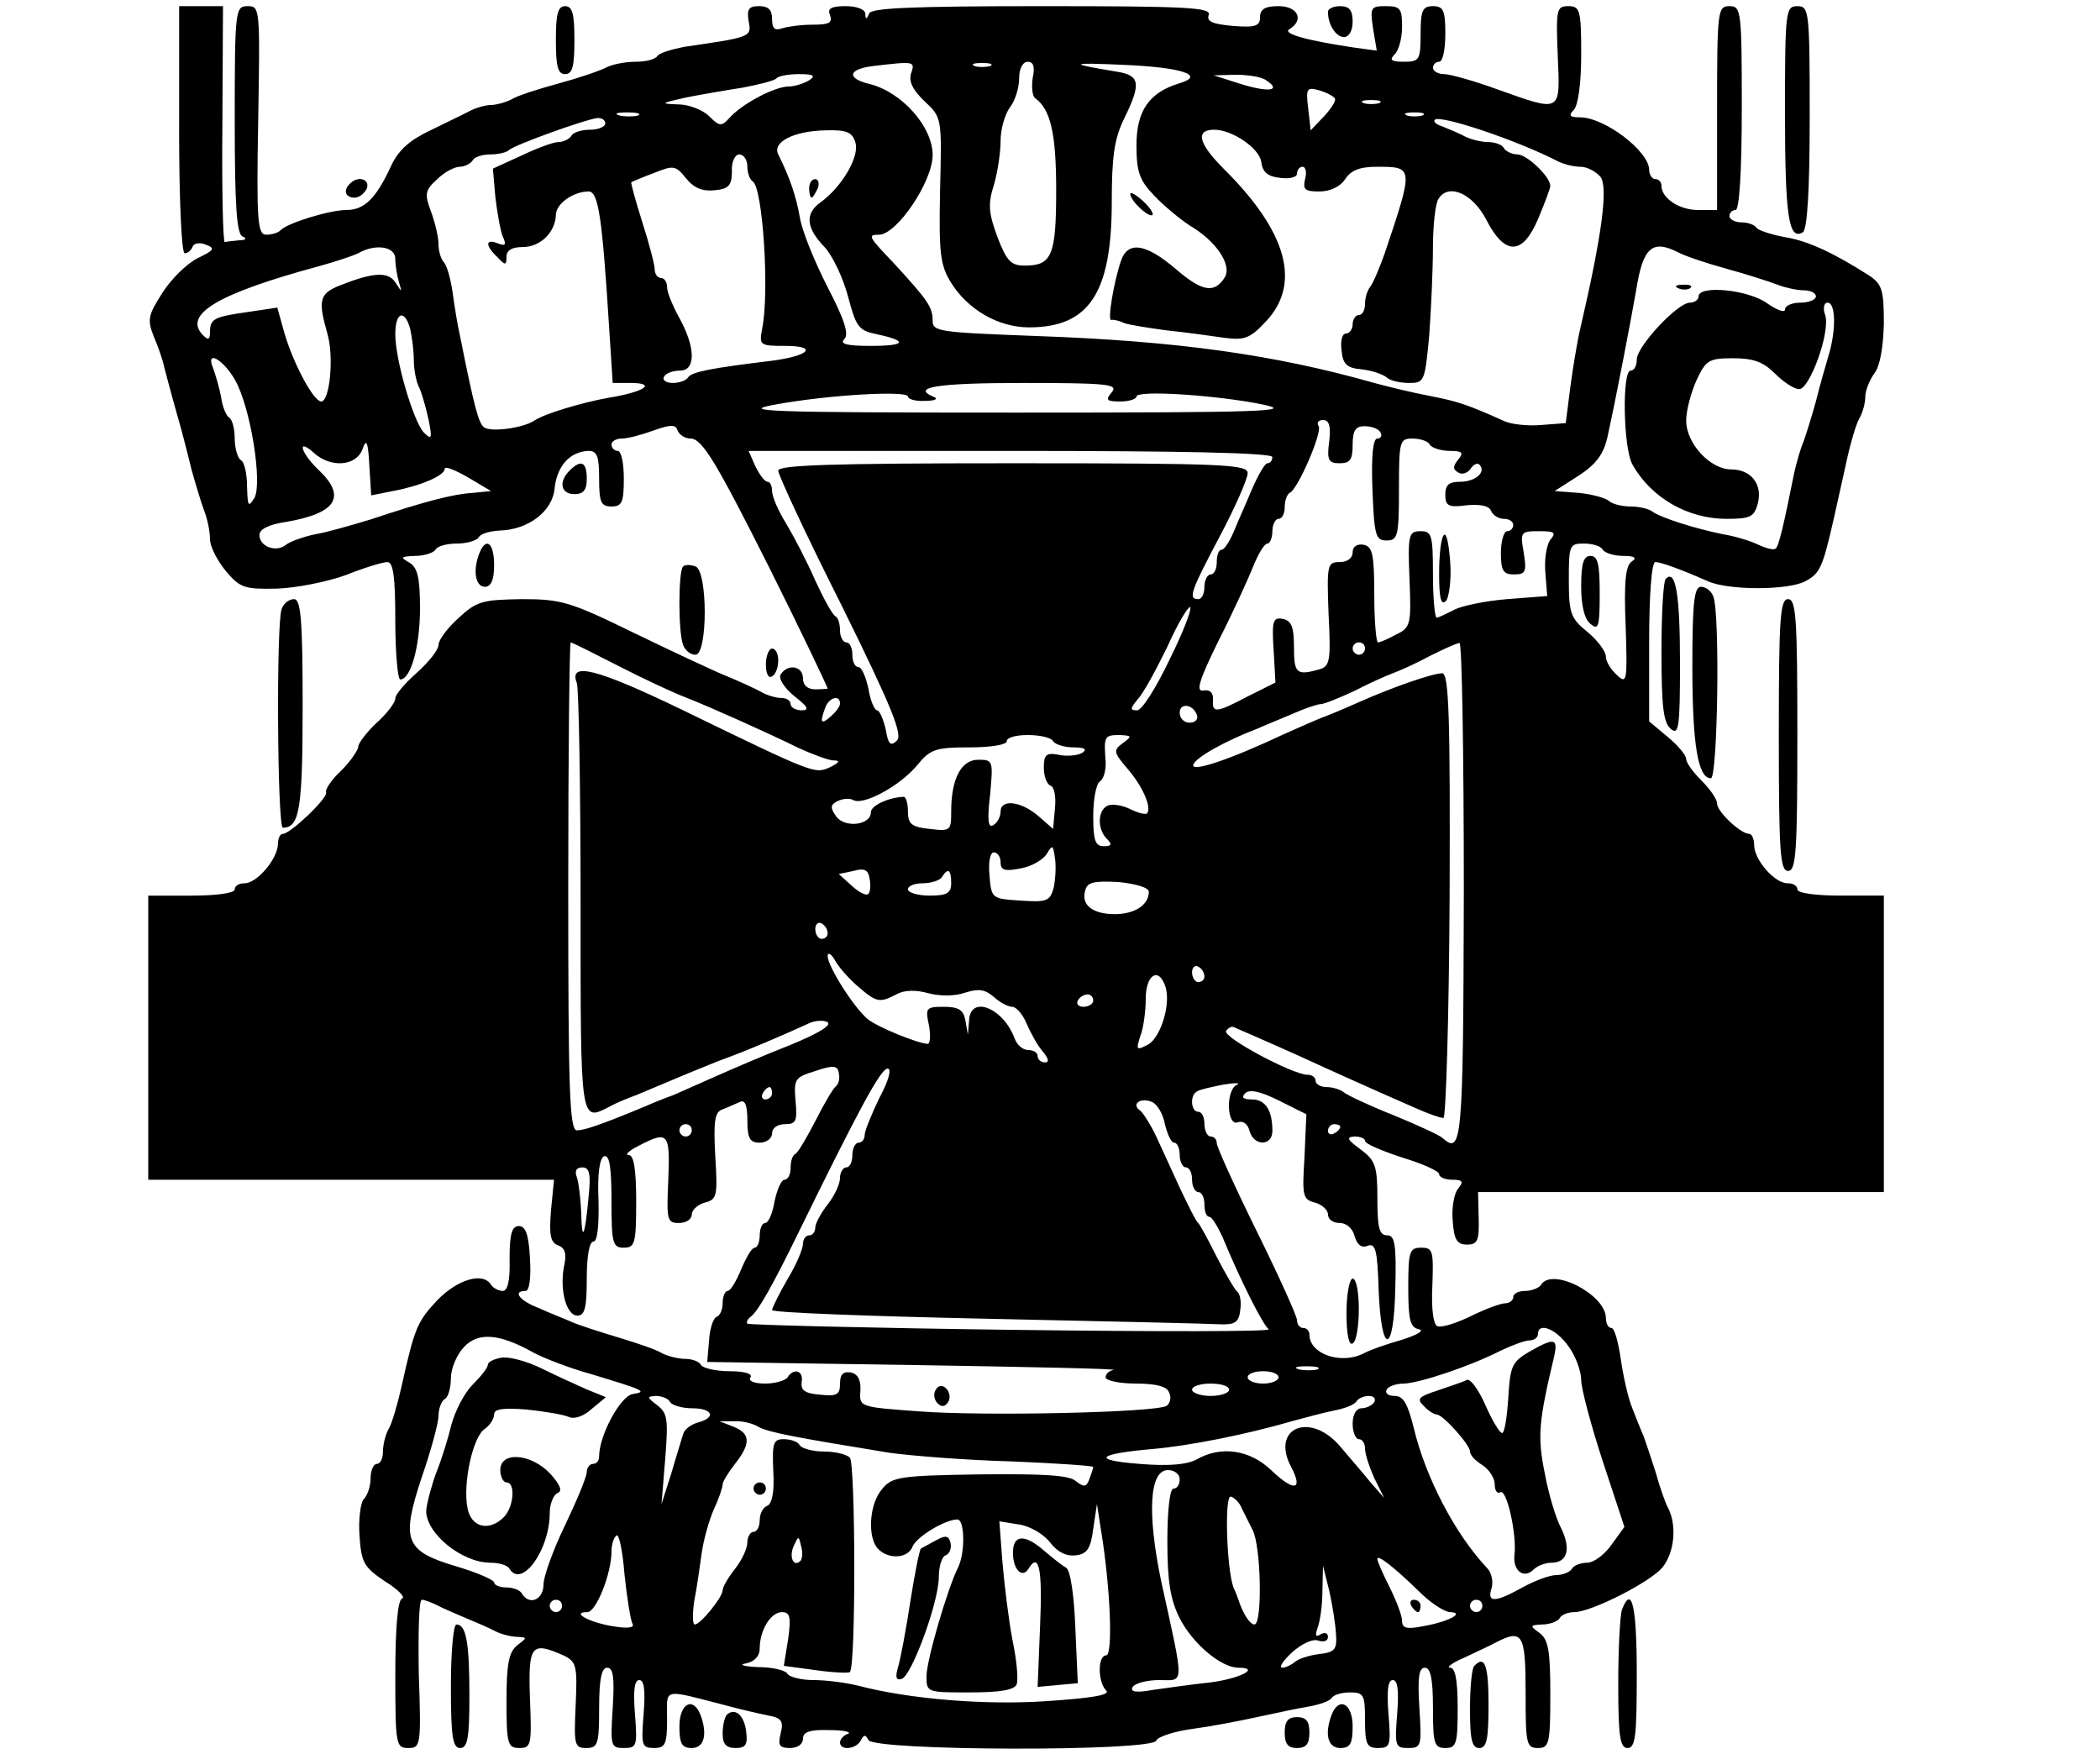 <?xml version="1.0" standalone="no"?>
<!DOCTYPE svg PUBLIC "-//W3C//DTD SVG 20010904//EN"
 "http://www.w3.org/TR/2001/REC-SVG-20010904/DTD/svg10.dtd">
<svg version="1.0" xmlns="http://www.w3.org/2000/svg"
 width="340pt" height="284pt" viewBox="0 0 340 284"
 preserveAspectRatio="xMidYMid meet">
<g transform="translate(0,284) scale(0.1,-0.1)"
fill="#000000" stroke="none">
<path d="M290 2630 c0 -115 4 -200 9 -200 5 0 11 5 13 11 2 5 11 7 21 3 16 -6
14 -9 -13 -22 -18 -9 -43 -34 -57 -56 -23 -36 -25 -43 -14 -71 7 -16 15 -39
17 -50 3 -11 11 -42 19 -70 8 -27 19 -70 25 -95 7 -25 16 -55 21 -68 5 -13 9
-33 9 -45 0 -12 12 -35 26 -52 23 -27 30 -29 82 -28 31 1 82 11 112 22 30 12
60 21 67 21 10 0 13 -25 13 -95 0 -52 4 -95 8 -95 17 0 32 53 32 115 0 50 -4
66 -17 74 -16 9 -14 10 9 11 15 0 30 5 33 10 3 6 19 10 35 10 16 0 32 5 35 10
3 6 18 10 33 11 47 1 87 31 90 69 4 36 25 59 55 60 14 0 17 -9 17 -45 0 -38 3
-45 20 -45 17 0 20 7 20 45 0 25 -4 45 -10 45 -5 0 -10 5 -10 10 0 6 8 10 17
10 9 0 32 6 51 13 28 10 36 10 39 0 3 -7 12 -13 21 -13 19 0 42 -39 128 -210
45 -90 94 -192 94 -195 0 0 -9 -1 -20 -1 -13 0 -20 7 -20 18 0 20 -25 24 -36
6 -4 -6 5 -21 22 -35 22 -17 25 -23 12 -23 -10 0 -18 5 -18 10 0 6 -7 10 -15
10 -8 0 -23 4 -33 10 -9 5 -35 17 -57 26 -22 9 -90 41 -150 70 -102 50 -117
54 -180 54 -63 -1 -73 -3 -102 -30 -18 -16 -33 -36 -33 -44 0 -8 -16 -28 -35
-45 -19 -17 -35 -35 -35 -42 0 -6 -13 -24 -30 -39 -16 -15 -30 -33 -30 -39 0
-5 -12 -23 -27 -38 -16 -15 -27 -31 -25 -36 3 -9 -58 -67 -70 -67 -5 0 -8 -8
-8 -17 -1 -24 -34 -63 -54 -63 -9 0 -16 -4 -16 -10 0 -6 -30 -10 -70 -10 l-70
0 0 -230 0 -230 329 0 328 0 -5 -50 c-3 -39 -1 -51 11 -56 12 -4 15 -14 10
-35 -7 -38 4 -79 22 -79 12 0 15 14 15 60 0 36 4 60 11 60 6 0 9 25 8 67 -2
44 2 68 9 71 9 3 12 -19 12 -72 0 -69 2 -76 20 -76 18 0 20 7 20 75 0 53 -4
75 -12 75 -7 0 0 7 16 15 48 25 51 21 48 -55 -3 -65 -2 -70 17 -70 12 0 21 6
21 14 0 7 10 16 21 19 20 5 21 11 17 76 -3 56 -1 71 12 75 8 3 21 9 28 12 8 4
12 -5 12 -30 0 -29 4 -36 20 -36 11 0 20 7 20 15 0 9 9 15 21 15 18 0 20 5 17
38 -3 35 -1 38 32 48 29 10 36 9 38 -3 2 -9 0 -18 -5 -22 -4 -3 -19 -28 -33
-56 -14 -27 -28 -51 -32 -53 -5 -2 -8 -12 -8 -23 0 -10 -4 -19 -10 -19 -5 0
-12 -16 -16 -35 -3 -19 -10 -35 -15 -35 -5 0 -9 -9 -9 -20 0 -11 -4 -20 -8
-20 -5 0 -14 -16 -22 -35 -8 -19 -17 -35 -22 -35 -4 0 -8 -9 -8 -19 0 -11 -4
-21 -10 -23 -5 -2 -11 -19 -12 -38 l-3 -35 335 -5 c184 -3 329 -6 323 -8 -7
-1 -13 -6 -13 -12 0 -5 22 -10 49 -10 34 0 51 -5 54 -15 4 -8 1 -17 -4 -21
-18 -11 -297 -17 -401 -9 -96 7 -97 7 -95 33 1 18 -4 27 -15 30 -13 2 -18 -3
-18 -18 0 -18 -5 -21 -32 -18 -25 2 -32 7 -30 21 3 18 -13 23 -23 7 -3 -5 -20
-10 -36 -10 -18 0 -28 4 -24 10 4 6 -10 10 -34 10 -22 0 -43 5 -46 10 -3 6
-15 10 -26 10 -10 0 -27 4 -37 9 -9 6 -42 17 -72 26 -30 9 -64 20 -75 25 -11
5 -35 14 -52 22 -32 12 -44 28 -22 28 6 0 9 21 7 53 -2 38 -7 52 -18 52 -11 0
-15 -12 -15 -53 1 -35 -3 -52 -11 -52 -7 0 -16 5 -19 10 -13 21 -54 9 -87 -25
-33 -35 -37 -46 -58 -140 -6 -27 -15 -58 -20 -67 -6 -10 -10 -27 -10 -38 0
-11 -4 -20 -10 -20 -5 0 -10 -10 -10 -23 0 -13 -5 -28 -11 -34 -5 -5 -9 -32
-7 -59 3 -44 7 -51 41 -74 21 -13 34 -26 28 -28 -7 -2 -11 -46 -11 -123 0
-114 1 -119 21 -119 20 0 21 4 17 120 -1 66 0 120 5 120 4 0 15 -4 25 -9 9 -5
31 -14 47 -21 17 -7 38 -16 47 -21 10 -5 26 -9 35 -9 17 -1 17 -1 0 -14 -13
-11 -17 -29 -17 -90 0 -70 2 -76 21 -76 19 0 20 5 17 80 -3 87 2 93 54 70 21
-10 23 -16 20 -80 -3 -65 -2 -70 17 -70 19 0 21 6 21 65 0 47 4 65 13 65 10 0
12 -16 9 -65 -4 -62 -3 -65 18 -65 21 0 22 3 18 55 -3 38 -1 55 7 55 8 0 10
-17 7 -55 -4 -51 -3 -55 17 -55 18 0 21 6 21 46 0 52 -10 50 95 23 22 -6 52
-13 67 -16 23 -4 27 -9 22 -29 -5 -20 -2 -24 15 -24 12 0 21 6 21 15 0 11 11
15 43 14 23 0 36 -3 30 -6 -7 -2 -13 -9 -13 -14 0 -14 27 -11 34 4 5 9 7 9 12
0 8 -18 460 -19 466 -1 2 6 29 15 59 19 30 4 77 13 104 19 28 6 65 14 83 17
18 3 35 9 38 14 3 5 16 9 30 9 22 0 24 -4 24 -45 0 -39 3 -45 21 -45 20 0 21
4 17 55 -3 38 -1 55 7 55 8 0 10 -17 7 -55 -4 -52 -3 -55 18 -55 21 0 22 3 18
65 -3 49 -1 65 9 65 9 0 13 -18 13 -65 0 -58 2 -65 20 -65 18 0 20 7 20 65 0
45 -4 65 -12 65 -7 0 3 8 22 16 19 9 43 20 52 25 43 22 48 14 48 -81 0 -83 1
-90 20 -90 18 0 20 7 20 86 0 71 -3 89 -17 100 -17 12 -16 13 4 14 12 0 25 5
28 10 3 6 14 10 24 10 27 0 124 49 143 73 19 24 23 67 9 95 -5 9 -14 35 -20
57 -7 22 -16 49 -20 60 -5 11 -13 32 -19 47 -6 15 -14 50 -18 78 -4 27 -10 50
-15 50 -5 0 -9 7 -9 16 0 38 -87 83 -105 54 -3 -5 -15 -10 -26 -10 -10 0 -19
-4 -19 -10 0 -5 -6 -10 -13 -10 -7 0 -32 -9 -56 -21 -23 -11 -47 -19 -54 -16
-6 2 -10 27 -8 65 2 57 1 62 -18 62 -19 0 -21 -6 -21 -64 0 -53 3 -65 17 -68
10 -2 -2 -9 -27 -17 -25 -7 -53 -17 -62 -22 -37 -19 -88 -1 -88 30 0 6 -4 11
-10 11 -5 0 -10 5 -10 12 0 7 -29 71 -65 144 -36 73 -65 137 -65 143 0 6 -4
11 -10 11 -5 0 -10 9 -10 20 0 11 -4 20 -10 20 -12 0 -14 27 -2 33 4 3 23 7
42 11 19 3 29 3 23 0 -19 -8 -17 -68 1 -61 8 3 16 -2 19 -14 7 -25 37 -25 37
0 0 33 -11 51 -33 51 -14 0 -18 3 -11 10 7 7 25 3 55 -12 l44 -22 -3 -69 c-4
-63 -3 -69 17 -74 11 -3 21 -12 21 -19 0 -8 8 -14 19 -14 11 0 21 -9 24 -21 4
-14 11 -20 21 -16 13 5 16 -7 18 -70 4 -109 25 -108 27 2 2 71 -1 85 -13 85
-13 0 -16 12 -16 59 0 53 -3 62 -27 80 -22 16 -24 20 -10 21 9 0 17 -3 17 -7
0 -5 27 -16 60 -27 33 -10 60 -22 60 -27 0 -5 10 -9 21 -9 17 0 19 -3 10 -14
-7 -8 -11 -32 -9 -53 2 -30 7 -38 23 -38 17 0 20 6 19 43 l-1 42 329 0 328 0
0 240 0 240 -70 0 c-40 0 -70 4 -70 10 0 6 -7 10 -16 10 -21 0 -54 38 -54 62
0 10 -4 18 -8 18 -14 0 -52 36 -52 49 0 7 -11 23 -25 37 -14 14 -25 29 -25 35
0 6 -13 22 -30 36 l-30 25 0 129 c0 75 4 129 10 129 9 0 42 -12 85 -31 33 -15
130 -15 158 0 24 13 28 22 47 106 5 22 14 63 20 90 6 28 15 58 20 67 6 10 10
26 10 36 0 10 7 27 15 38 9 12 14 42 15 80 0 55 -3 64 -24 78 -58 37 -99 56
-136 62 -22 4 -43 11 -46 15 -3 5 -14 9 -25 9 -10 0 -19 5 -19 10 0 6 5 10 10
10 6 0 10 62 10 165 0 158 -1 165 -20 165 -19 0 -20 -7 -20 -165 l0 -165 -31
0 c-30 0 -59 19 -59 39 0 6 -4 11 -10 11 -5 0 -10 7 -10 15 0 30 -72 85 -112
85 -17 0 -19 3 -10 12 7 7 12 43 12 90 0 72 -2 78 -21 78 -19 0 -20 -5 -17
-80 4 -93 7 -92 -97 -55 -38 14 -78 25 -87 25 -10 0 -18 5 -18 10 0 6 5 10 10
10 6 0 10 20 10 45 0 38 -3 45 -20 45 -17 0 -20 -7 -20 -45 0 -42 -2 -45 -27
-45 -21 0 -24 3 -15 12 7 7 12 27 12 45 0 29 -3 33 -26 33 -25 0 -26 -2 -21
-36 l6 -36 -37 5 c-80 12 -117 23 -104 30 24 15 13 37 -18 37 -22 0 -30 -5
-30 -18 0 -14 -7 -17 -44 -14 -33 3 -43 7 -39 18 4 12 -38 14 -270 14 -211 0
-277 -3 -280 -12 -4 -10 -6 -10 -6 0 -1 7 -14 12 -32 12 -24 0 -30 -4 -25 -15
4 -12 -2 -15 -28 -15 -19 0 -41 -3 -50 -6 -12 -4 -16 0 -16 15 0 15 -6 21 -21
21 -17 0 -20 -5 -17 -24 5 -26 5 -26 -105 -42 -20 -4 -40 -10 -43 -15 -3 -5
-18 -9 -35 -9 -16 0 -37 -4 -47 -9 -9 -5 -44 -17 -77 -26 -33 -9 -68 -20 -77
-26 -10 -5 -25 -9 -33 -9 -8 0 -23 -4 -33 -9 -9 -5 -39 -19 -65 -32 -34 -16
-52 -32 -64 -58 -24 -52 -43 -71 -72 -71 -27 0 -96 -21 -107 -33 -4 -4 -14 -7
-23 -7 -14 0 -16 22 -13 185 3 181 3 185 -17 185 -20 0 -21 -5 -21 -184 0
-138 3 -186 13 -189 7 -3 5 -6 -5 -6 -10 -1 -21 -2 -24 -3 -3 -2 -5 84 -4 190
l1 192 -36 0 -35 0 0 -200z m1185 91 c-4 -13 3 -27 22 -45 28 -26 28 -27 25
-144 -2 -102 0 -121 18 -150 27 -43 76 -72 126 -72 97 0 134 55 134 203 0 73
4 102 20 135 28 57 26 70 -12 76 -79 13 -78 15 11 11 95 -4 134 -17 90 -30
-49 -15 -69 -45 -69 -100 0 -44 5 -57 29 -82 16 -17 42 -38 57 -48 43 -25 69
-64 57 -84 -17 -27 -37 -23 -80 14 -48 41 -77 45 -88 13 -12 -35 -22 -97 -16
-96 3 1 13 -1 21 -5 8 -3 40 -8 70 -12 30 -3 72 -9 93 -12 32 -4 41 -1 67 27
57 61 34 145 -69 247 -41 41 -46 63 -15 63 29 0 73 -30 76 -52 2 -17 11 -24
31 -26 15 -2 27 1 27 7 0 6 4 11 9 11 5 0 7 -9 4 -20 -4 -17 0 -20 23 -20 18
0 34 8 42 20 9 14 23 20 51 20 60 0 60 0 13 -140 -9 -25 -19 -49 -24 -55 -4
-5 -8 -17 -8 -27 0 -10 -4 -18 -10 -18 -5 0 -10 -7 -10 -15 0 -8 -5 -15 -11
-15 -6 0 -9 -12 -7 -27 2 -23 9 -29 33 -31 17 -2 34 -8 40 -13 5 -5 21 -9 36
-9 25 0 26 2 33 77 3 42 6 106 6 142 0 36 4 72 9 79 16 26 55 9 77 -33 30 -59
59 -59 84 0 11 26 20 50 20 54 0 15 -38 51 -53 51 -9 0 -19 5 -22 10 -3 6 -15
10 -26 10 -10 0 -27 4 -37 9 -9 5 -26 12 -36 16 -10 3 -16 8 -13 11 8 9 133
-33 199 -67 10 -5 26 -9 37 -9 10 0 24 -7 32 -16 13 -16 3 -93 -32 -244 -6
-25 -13 -70 -17 -100 l-7 -55 -39 -3 c-22 -2 -49 1 -60 6 -60 27 -75 32 -121
41 -27 5 -68 15 -90 21 -162 46 -320 68 -547 76 -158 6 -168 7 -168 25 0 22
-8 33 -62 92 -42 44 -44 47 -25 47 29 0 87 86 87 129 0 46 -50 102 -102 115
-38 9 -35 24 5 29 68 8 69 8 62 -12z m128 12 c-7 -2 -19 -2 -25 0 -7 3 -2 5
12 5 14 0 19 -2 13 -5z m69 -19 c-2 -14 -1 -29 4 -33 25 -18 34 -57 34 -149 0
-106 -7 -122 -51 -122 -22 0 -29 7 -44 46 -14 38 -16 53 -6 84 6 20 11 53 11
72 0 19 7 43 15 54 8 10 15 31 15 47 0 16 6 27 14 27 9 0 12 -8 8 -26z m-362
-4 c-8 -5 -23 -10 -33 -10 -23 0 -77 -29 -96 -51 -13 -14 -16 -14 -33 3 -10
10 -33 19 -50 19 -30 1 -28 2 12 11 25 5 66 12 92 16 26 5 51 11 55 15 3 4 20
7 37 7 24 0 27 -3 16 -10z m740 0 c26 -17 4 -20 -41 -6 l-44 14 35 1 c19 0 42
-3 50 -9z m111 -29 c3 -3 -5 -16 -17 -29 l-22 -23 -4 36 c-4 32 -2 34 17 29
11 -3 23 -9 26 -13z m72 -8 c-7 -2 -19 -2 -25 0 -7 3 -2 5 12 5 14 0 19 -2 13
-5z m-1200 -20 c-7 -2 -21 -2 -30 0 -10 3 -4 5 12 5 17 0 24 -2 18 -5z m1270
0 c-7 -2 -19 -2 -25 0 -7 3 -2 5 12 5 14 0 19 -2 13 -5z m-1323 -13 c0 -5 -11
-10 -24 -10 -14 0 -28 -4 -31 -10 -3 -5 -13 -10 -21 -10 -8 0 -35 -10 -60 -22
l-46 -21 4 -46 c3 -25 8 -54 12 -64 6 -13 5 -16 -8 -11 -20 8 -21 -3 -1 -22
13 -14 15 -14 15 0 0 11 9 16 26 16 29 0 53 24 54 52 0 18 28 38 53 38 16 0
22 -43 33 -217 l6 -93 32 0 c40 -1 17 -15 -39 -24 -44 -8 -104 -26 -120 -37
-18 -12 -70 -19 -81 -11 -9 6 -16 32 -39 147 -4 17 -9 48 -12 70 -3 22 -9 44
-14 50 -5 5 -9 18 -9 29 0 11 -5 34 -12 53 -11 29 -10 35 10 53 11 11 28 20
36 20 8 0 18 5 21 10 3 6 16 10 29 10 12 0 26 3 30 7 8 8 124 50 144 52 6 0
12 -3 12 -9z m405 -31 c7 -22 -22 -72 -57 -97 -25 -18 -23 -41 7 -72 13 -14
30 -50 38 -80 13 -49 17 -55 46 -61 52 -11 48 -19 -9 -19 -39 0 -51 3 -43 11
8 8 0 32 -28 86 -21 41 -41 91 -44 111 -6 34 -16 64 -35 102 -10 20 25 38 77
39 34 1 43 -3 48 -20z m-175 -38 c0 -11 4 -22 9 -25 16 -11 27 -179 15 -238
-5 -27 -4 -28 37 -28 54 0 40 -16 -21 -24 -99 -12 -130 -18 -136 -27 -3 -5
-14 -9 -25 -9 -11 0 -17 5 -14 10 3 6 15 10 26 10 26 0 25 38 -1 85 -11 20
-20 42 -20 50 0 8 -4 15 -10 15 -5 0 -10 6 -10 14 0 7 -9 42 -20 76 -11 35
-19 64 -18 65 2 1 18 8 37 15 32 13 35 12 52 -9 13 -16 27 -21 46 -19 23 2 28
8 28 31 -1 15 5 27 12 27 7 0 13 -9 13 -19z m-570 -150 c0 -11 3 -28 6 -38 5
-17 5 -17 -6 0 -12 18 -37 16 -92 -6 -31 -13 -33 -24 -18 -77 11 -37 4 -110
-10 -110 -12 0 -44 59 -59 109 l-12 43 -47 -7 c-56 -8 -62 -11 -62 -33 0 -12
-3 -13 -11 -5 -34 34 24 68 191 113 25 7 52 16 60 20 28 16 60 11 60 -9z
m2078 10 c9 -5 44 -17 77 -26 33 -9 70 -21 83 -26 13 -5 32 -9 42 -9 11 0 20
-4 20 -10 0 -5 -11 -10 -25 -10 -14 0 -25 -5 -25 -11 0 -6 -13 -1 -29 10 -30
22 -111 30 -111 11 0 -5 -6 -10 -14 -10 -20 0 -86 -71 -86 -92 0 -10 -4 -18
-10 -18 -14 0 -12 -126 3 -152 30 -54 90 -88 152 -88 39 0 45 3 51 25 8 31
-11 55 -43 55 -34 0 -73 42 -73 79 0 17 8 46 17 66 15 32 20 35 59 35 33 0 49
-6 68 -25 14 -14 31 -25 39 -25 17 0 51 93 42 120 -4 11 -2 20 4 20 13 0 14
-43 2 -84 -5 -17 -15 -51 -21 -76 -7 -25 -16 -54 -20 -65 -5 -11 -11 -33 -15
-50 -17 -85 -25 -119 -30 -123 -3 -3 -15 0 -28 6 -12 6 -38 14 -57 17 -45 9
-102 27 -115 37 -5 4 -21 8 -35 8 -14 0 -30 4 -35 9 -6 5 -28 11 -49 13 l-39
3 39 25 c28 18 40 35 46 60 14 63 39 194 47 240 11 70 26 83 69 61z m-2054
-123 c3 -13 6 -36 6 -51 0 -16 4 -36 9 -45 4 -9 11 -33 15 -52 6 -30 5 -33 -8
-20 -17 19 -46 117 -46 159 0 36 15 41 24 9z m-283 -84 c25 -45 44 -166 31
-190 -10 -16 -11 -14 -12 18 0 20 -4 40 -10 43 -5 3 -10 19 -10 35 0 16 -4 31
-9 34 -5 3 -11 18 -13 33 -3 16 -9 36 -13 47 -13 31 17 14 36 -20z m1419 -19
c-11 -13 -8 -15 14 -15 14 0 26 4 26 8 0 11 133 2 205 -13 52 -11 1 -13 -400
-13 -403 0 -451 2 -390 13 87 16 215 23 215 13 0 -4 12 -8 28 -7 15 0 21 3 15
6 -40 16 4 23 143 23 138 0 155 -2 144 -15z m352 -80 c-4 -30 -1 -35 17 -35
17 0 21 6 21 30 0 23 5 30 19 30 11 0 23 -4 26 -10 3 -5 1 -10 -5 -10 -7 0
-10 -27 -8 -82 3 -75 5 -83 23 -83 18 0 20 7 20 83 0 78 1 82 22 82 12 0 25
-4 28 -10 3 -5 18 -10 32 -10 21 0 23 -3 14 -14 -9 -11 -9 -16 0 -21 6 -4 15
-1 20 6 4 7 11 10 14 7 12 -12 -6 -28 -31 -28 -18 0 -24 -5 -24 -21 0 -18 5
-21 35 -17 22 2 36 -1 39 -9 3 -7 12 -13 21 -13 8 0 15 -4 15 -10 0 -5 -4 -10
-10 -10 -5 0 -10 -16 -10 -35 0 -29 4 -35 21 -35 19 0 21 4 16 35 -6 34 -5 35
25 35 25 0 28 -2 18 -14 -6 -8 -10 -32 -8 -53 l3 -38 -65 -5 c-36 -3 -75 -11
-87 -18 -12 -6 -24 -12 -27 -12 -3 0 -6 32 -6 70 0 64 -2 70 -20 70 -19 0 -21
-5 -18 -77 3 -73 2 -79 -21 -90 -13 -7 -26 -13 -30 -13 -3 0 -6 35 -6 77 0 66
-3 78 -17 81 -11 2 -18 -3 -18 -12 0 -10 -9 -16 -21 -16 -20 0 -21 -4 -18 -84
4 -78 2 -85 -16 -90 -36 -10 -40 -6 -40 36 0 33 -4 43 -18 46 -16 3 -18 -3
-15 -50 l3 -53 -44 -22 c-53 -28 -59 -28 -57 -5 0 11 -5 16 -16 14 -12 -2 -7
16 25 81 23 45 48 100 56 120 8 20 18 37 23 37 4 0 8 9 8 20 0 11 5 20 10 20
6 0 10 9 10 19 0 11 4 21 8 23 13 5 53 98 47 108 -4 6 0 10 7 10 10 0 13 -10
10 -35z m-1516 -80 c44 8 84 25 84 36 0 5 17 -2 38 -14 l37 -22 -30 -3 c-32
-2 -78 -14 -165 -43 -30 -9 -71 -21 -90 -24 -19 -4 -41 -12 -47 -17 -16 -13
-43 -3 -43 16 0 9 15 17 43 21 82 14 99 41 52 85 -28 27 -35 52 -7 27 27 -25
69 -22 79 6 6 18 9 12 11 -27 l3 -48 35 7z m1424 55 c0 -5 -3 -10 -8 -10 -4 0
-15 -19 -25 -42 -10 -24 -24 -55 -30 -70 -7 -16 -15 -28 -19 -28 -5 0 -8 -9
-8 -20 0 -11 -4 -20 -10 -20 -5 0 -10 -9 -10 -20 0 -11 -4 -20 -10 -20 -17 0
-12 13 35 102 25 47 45 93 45 102 0 14 -36 16 -380 16 -297 0 -380 -3 -380
-12 0 -7 46 -106 103 -219 81 -164 99 -209 89 -218 -10 -10 -14 -6 -18 18 -4
17 -10 31 -14 31 -4 0 -11 16 -14 35 -4 19 -11 35 -16 35 -6 0 -10 9 -10 20 0
11 -4 20 -10 20 -5 0 -10 9 -10 19 0 11 -3 21 -7 23 -5 2 -19 28 -33 58 -13
30 -35 72 -47 92 -13 21 -23 44 -23 53 0 8 -3 15 -7 15 -5 0 -13 11 -20 25
l-11 25 424 0 c276 0 424 -3 424 -10z m535 -150 c3 -5 18 -10 33 -10 18 0 23
-3 14 -9 -10 -6 -13 -33 -10 -104 3 -91 2 -95 -14 -80 -10 9 -18 22 -18 30 0
8 -13 26 -30 40 -27 22 -30 30 -30 84 0 56 1 59 24 59 14 0 28 -4 31 -10z
m-702 -179 c-21 -44 -44 -81 -52 -81 -12 0 -11 3 1 18 9 9 30 48 48 85 17 38
34 66 37 64 3 -3 -12 -42 -34 -86z m-892 -9 c41 -21 90 -44 109 -51 43 -17
132 -57 183 -82 22 -10 46 -19 55 -20 13 0 12 -3 -4 -11 -25 -11 -22 -13 -242
94 -137 66 -182 77 -168 42 3 -9 6 -168 6 -355 0 -363 -1 -355 48 -330 9 5 28
13 42 18 14 6 36 15 50 21 14 6 50 21 80 33 55 20 105 42 147 61 11 6 27 7 33
3 7 -5 -17 -19 -61 -37 -41 -16 -94 -39 -119 -50 -25 -11 -56 -25 -70 -31 -14
-5 -34 -13 -45 -18 -72 -30 -99 -39 -111 -39 -12 0 -14 66 -14 395 0 217 2
395 4 395 2 0 36 -17 77 -38z m1209 28 c0 -5 -4 -10 -10 -10 -5 0 -10 5 -10
10 0 6 5 10 10 10 6 0 10 -4 10 -10z m160 -395 c-1 -409 -3 -425 -35 -397 -6
5 -41 21 -80 37 -38 15 -74 32 -80 37 -5 4 -17 8 -27 8 -10 0 -18 5 -18 10 0
6 -6 10 -13 10 -24 0 -138 61 -132 71 4 5 9 8 13 6 4 -2 18 -8 32 -14 14 -6
45 -20 70 -31 52 -24 139 -63 192 -86 20 -9 40 -16 45 -16 4 0 9 162 10 360 1
287 -1 360 -12 360 -15 0 -79 -22 -133 -46 -20 -9 -46 -20 -57 -24 -11 -4 -40
-17 -65 -28 -89 -42 -152 -63 -148 -50 4 12 53 39 103 58 11 5 36 15 57 24 20
9 41 16 46 16 6 0 30 10 54 21 23 12 52 25 63 29 11 4 38 16 60 28 22 11 44
21 48 21 4 1 7 -181 7 -404z m-1010 306 c0 -5 -7 -14 -15 -21 -16 -14 -18 -10
-9 14 6 17 24 22 24 7z m578 -19 c2 -7 -3 -12 -12 -12 -9 0 -16 7 -16 16 0 17
22 14 28 -4z m-233 -42 c3 -5 18 -10 33 -10 18 0 23 -3 14 -9 -7 -4 -24 -6
-38 -3 -20 4 -24 0 -24 -21 0 -14 5 -27 11 -29 6 -2 9 -18 7 -37 l-3 -33 -24
21 c-28 24 -61 28 -61 7 0 -8 -5 -18 -12 -22 -8 -5 -10 8 -5 49 5 55 5 57 -19
57 -28 0 -44 -31 -44 -84 0 -31 -1 -32 -35 -28 -29 3 -35 8 -35 28 0 13 -3 24
-7 24 -24 -1 -53 -14 -53 -25 0 -21 -42 -26 -56 -7 -10 14 -10 19 2 25 8 4 19
5 25 2 15 -10 74 21 103 55 22 27 30 30 85 30 34 0 61 4 61 10 0 6 15 10 34
10 19 0 38 -4 41 -10z m113 -3 c-16 -12 -15 -15 7 -41 26 -30 40 -64 32 -73
-3 -2 -15 1 -27 7 -12 6 -28 9 -36 6 -17 -7 -18 -38 -2 -54 9 -9 8 -12 -5 -12
-14 0 -17 10 -17 49 0 28 5 53 11 56 6 4 10 19 9 33 -3 40 -2 42 23 42 20 -1
20 -2 5 -13z m-112 -234 c-6 -22 -11 -24 -54 -21 -46 3 -47 3 -50 41 -2 21 1
37 7 37 6 0 11 -7 11 -16 0 -13 7 -15 32 -10 18 3 37 14 43 24 9 15 10 14 13
-7 2 -12 1 -34 -2 -48z m-300 -10 c-3 -4 -15 2 -27 13 l-21 19 24 5 c17 5 24
2 26 -13 2 -10 1 -21 -2 -24z m134 17 c0 -16 -7 -20 -35 -20 -19 0 -35 5 -35
10 0 6 11 10 24 10 14 0 28 5 31 10 10 16 15 12 15 -10z m320 -14 c0 -21 -23
-36 -55 -36 -36 0 -55 15 -48 38 3 14 14 16 54 14 29 -3 49 -9 49 -16z m-520
-67 c0 -5 -4 -9 -10 -9 -5 0 -10 7 -10 16 0 8 5 12 10 9 6 -3 10 -10 10 -16z
m49 -86 c30 -26 35 -27 62 -13 12 7 31 8 52 2 19 -5 43 -5 60 1 22 7 32 5 46
-7 10 -9 23 -16 30 -16 6 0 17 -12 23 -27 7 -16 18 -36 26 -45 10 -12 11 -18
4 -18 -7 0 -12 5 -12 10 0 6 -7 10 -15 10 -9 0 -18 8 -22 18 -18 50 -72 72
-74 30 l-2 -23 -4 23 c-3 17 -11 22 -35 22 -29 0 -30 -2 -24 -30 3 -16 2 -30
-2 -30 -17 1 -81 27 -97 40 -23 19 -65 86 -65 102 0 7 6 4 12 -7 6 -11 23 -30
37 -42z m561 16 c0 -5 -4 -9 -10 -9 -5 0 -10 7 -10 16 0 8 5 12 10 9 6 -3 10
-10 10 -16z m-64 -14 c11 -27 -6 -84 -27 -96 -19 -10 -20 -9 -13 13 5 12 9 40
9 61 0 38 20 52 31 22z m-116 -25 c0 -5 -7 -10 -16 -10 -8 0 -12 5 -9 10 3 6
10 10 16 10 5 0 9 -4 9 -10z m-346 -157 c-13 -27 -24 -54 -24 -60 0 -7 -4 -13
-10 -13 -5 0 -10 -9 -10 -20 0 -11 -4 -20 -10 -20 -5 0 -10 -8 -10 -17 0 -10
-9 -29 -20 -43 -11 -14 -20 -31 -20 -37 0 -7 -4 -13 -10 -13 -5 0 -10 -6 -10
-14 0 -8 -11 -34 -25 -57 -14 -24 -25 -47 -25 -50 0 -4 156 -10 347 -14 191
-4 361 -8 378 -9 24 -1 31 3 33 23 2 13 0 26 -5 30 -4 3 -19 29 -33 56 -14 28
-27 52 -30 55 -4 3 -16 28 -29 55 -13 28 -30 66 -39 85 -9 19 -21 38 -26 42
-15 10 0 22 19 14 8 -3 18 -19 21 -36 4 -16 10 -30 15 -30 5 0 9 -9 9 -20 0
-11 5 -20 10 -20 6 0 10 -9 10 -20 0 -11 5 -20 10 -20 6 0 10 -9 10 -20 0 -11
3 -20 8 -20 4 0 13 -15 21 -32 31 -75 66 -143 75 -150 6 -4 -181 -4 -414 -1
-234 3 -427 8 -430 10 -2 2 0 7 5 11 12 8 37 53 78 137 97 198 133 265 144
265 7 0 2 -19 -13 -47z m-174 7 c0 -5 -5 -10 -11 -10 -5 0 -7 5 -4 10 3 6 8
10 11 10 2 0 4 -4 4 -10z m-130 -60 c0 -5 -4 -10 -10 -10 -5 0 -10 5 -10 10 0
6 5 10 10 10 6 0 10 -4 10 -10z m1050 6 c0 -3 -4 -8 -10 -11 -5 -3 -10 -1 -10
4 0 6 5 11 10 11 6 0 10 -2 10 -4z m-1217 -113 c-6 -66 -11 -76 -12 -26 -1 23
-4 48 -7 57 -4 10 -1 16 9 16 11 0 14 -10 10 -47z m1586 -242 c12 -16 21 -41
21 -55 0 -14 16 -74 35 -132 l35 -106 -21 -29 c-11 -16 -29 -29 -39 -29 -10 0
-22 -4 -25 -10 -3 -5 -15 -10 -25 -10 -11 0 -35 -9 -55 -20 -45 -25 -58 -25
-50 -1 3 10 0 25 -7 32 -52 55 -100 147 -119 227 -10 40 -17 52 -31 52 -11 0
-16 5 -13 10 3 6 16 10 28 10 26 1 107 28 156 53 19 9 40 17 48 17 7 0 13 5
13 10 0 20 29 9 49 -19z m-1675 -11 c17 -9 58 -25 91 -34 89 -27 94 -29 69
-33 -20 -4 -54 -67 -54 -101 0 -7 -4 -12 -10 -12 -5 0 -10 -6 -10 -13 0 -8
-16 -46 -35 -86 -19 -39 -35 -83 -35 -96 0 -25 -23 -35 -35 -15 -3 6 -15 10
-26 10 -10 0 -19 4 -19 8 0 4 -27 16 -61 26 -84 25 -90 42 -56 145 15 43 27
88 27 99 0 12 5 24 10 27 6 3 10 19 10 34 0 15 9 37 21 50 23 25 58 22 113 -9z
m1269 -27 c-7 -2 -21 -2 -30 0 -10 3 -4 5 12 5 17 0 24 -2 18 -5z m-63 -13 c0
-5 -11 -10 -25 -10 -14 0 -25 5 -25 10 0 6 11 10 25 10 14 0 25 -4 25 -10z
m-80 -20 c0 -5 -13 -10 -30 -10 -16 0 -30 5 -30 10 0 6 14 10 30 10 17 0 30
-4 30 -10z m-905 -20 c3 -5 19 -10 36 -10 33 0 39 -15 9 -23 -11 -3 -22 -11
-24 -19 -2 -7 -11 -35 -19 -63 l-16 -50 6 73 c5 64 4 74 -13 87 -17 13 -17 14
-2 15 9 0 20 -4 23 -10z m1140 0 c-3 -5 -13 -10 -21 -10 -8 0 -14 -10 -14 -25
0 -14 5 -25 10 -25 6 0 10 -7 10 -15 0 -9 7 -30 15 -48 l16 -32 -22 25 c-11
14 -34 40 -49 58 -49 58 -114 30 -79 -34 19 -37 4 -39 -32 -5 -35 34 -82 41
-122 18 -15 -8 -44 -11 -92 -7 -78 6 -70 16 20 24 59 5 151 23 230 46 22 6 52
14 68 17 15 3 30 9 33 14 3 5 12 9 20 9 8 0 12 -4 9 -10z m-997 -40 c16 -9 59
-17 212 -42 36 -5 125 -12 198 -14 72 -3 132 -7 132 -9 0 -2 -3 -11 -6 -19 -5
-14 -9 -14 -22 -4 -11 10 -54 12 -156 11 -130 -2 -142 -4 -158 -24 -21 -24
-24 -79 -6 -97 17 -17 47 -15 55 3 5 16 53 45 73 45 12 0 13 -54 1 -78 -17
-34 -51 -150 -51 -176 0 -26 1 -26 70 -26 50 0 72 4 76 13 3 8 0 40 -7 73 -6
32 -13 89 -16 125 l-5 66 31 -5 c17 -2 40 -15 51 -29 12 -16 27 -23 42 -21 18
2 24 11 28 43 l6 40 7 -45 c15 -92 19 -200 8 -200 -14 0 -14 -43 0 -57 7 -7
-21 -12 -95 -17 -100 -7 -223 3 -307 25 -20 5 -52 9 -72 9 -20 0 -39 5 -42 10
-3 6 -25 11 -48 11 -23 1 -32 4 -19 6 14 3 22 12 22 24 0 30 18 59 36 59 13 0
15 -8 10 -44 l-7 -43 52 -7 c28 -4 53 -5 55 -3 10 9 9 338 0 347 -6 6 -25 10
-42 10 -18 0 -36 5 -39 10 -3 6 -15 10 -26 10 -17 0 -19 -6 -17 -52 2 -33 -2
-53 -10 -56 -6 -2 -12 -12 -12 -23 0 -10 -4 -19 -10 -19 -5 0 -10 -8 -10 -17
0 -10 -9 -29 -20 -43 -11 -14 -20 -29 -20 -35 -1 -12 -36 -55 -45 -55 -4 0 -4
17 -1 38 4 20 9 55 12 77 3 22 12 54 20 72 8 17 14 35 14 40 0 4 9 19 20 33
26 33 25 49 -2 60 l-23 9 23 0 c12 1 30 -3 40 -9z m682 -85 c0 -8 -4 -15 -10
-15 -6 0 -10 -35 -10 -85 0 -66 5 -95 20 -125 21 -41 67 -80 95 -80 37 0 2
-18 -47 -24 -29 -3 -70 -9 -92 -12 -27 -5 -37 -3 -32 5 4 6 23 11 43 11 41 0
41 -13 3 160 -23 111 -19 180 11 180 11 0 19 -7 19 -15z m100 -46 c4 -8 12
-24 18 -36 14 -27 16 -153 3 -153 -7 0 -18 16 -26 40 -1 3 -4 12 -8 20 -11 30
-15 151 -4 147 6 -2 14 -10 17 -18z m-986 -188 c4 -6 -7 -8 -31 -4 -38 6 -70
23 -42 23 14 0 39 62 39 98 0 10 3 22 8 26 4 4 10 -24 13 -62 4 -39 10 -75 13
-81z m272 102 c-11 -11 -19 6 -11 24 8 17 8 17 12 0 3 -10 2 -21 -1 -24z
m1002 -50 c18 -18 41 -33 50 -33 25 -1 -4 -16 -45 -23 -26 -5 -33 -3 -33 9 0
8 -9 32 -20 54 -11 22 -20 42 -20 46 0 8 27 -13 68 -53z m-135 -68 c2 -26 -2
-30 -28 -33 -16 -2 -34 -8 -39 -13 -6 -5 -15 -9 -20 -9 -6 0 1 11 16 25 16 14
33 22 42 19 9 -3 16 -1 16 6 0 6 -5 8 -12 4 -8 -5 -9 -2 -5 10 4 10 8 36 8 59
l1 42 10 -40 c5 -22 10 -53 11 -70z m-1253 45 c0 -5 -4 -10 -10 -10 -5 0 -10
5 -10 10 0 6 5 10 10 10 6 0 10 -4 10 -10z m1490 0 c0 -5 -4 -10 -10 -10 -5 0
-10 5 -10 10 0 6 5 10 10 10 6 0 10 -4 10 -10z"/>
<path d="M1830 2526 c0 -11 30 -39 36 -34 2 3 -5 13 -16 23 -11 10 -20 15 -20
11z"/>
<path d="M1310 2535 c0 -8 2 -15 4 -15 2 0 6 7 10 15 3 8 1 15 -4 15 -6 0 -10
-7 -10 -15z"/>
<path d="M2718 2373 c7 -3 16 -2 19 1 4 3 -2 6 -13 5 -11 0 -14 -3 -6 -6z"/>
<path d="M2338 1974 c-5 -4 -8 -32 -8 -63 0 -39 3 -52 11 -44 5 5 9 34 7 62
-2 29 -6 49 -10 45z"/>
<path d="M2560 1891 c0 -31 5 -53 15 -61 13 -11 15 -5 15 49 0 48 -3 61 -15
61 -11 0 -15 -12 -15 -49z"/>
<path d="M2475 651 c-27 -16 -30 -23 -33 -74 -2 -31 -6 -57 -10 -57 -4 0 -16
20 -27 45 -11 25 -24 43 -30 41 -5 -3 -27 -10 -47 -17 -31 -10 -35 -14 -23
-25 7 -8 17 -14 21 -14 10 0 54 -49 54 -60 0 -6 9 -15 20 -22 11 -7 20 -21 20
-31 0 -10 4 -16 9 -13 10 7 27 -67 23 -101 -3 -26 15 -40 31 -24 6 6 19 11 29
11 26 0 32 23 15 57 -8 15 -20 55 -26 88 -12 59 -10 83 15 188 7 31 1 32 -41
8z"/>
<path d="M812 642 c-12 -2 -22 -7 -22 -11 0 -5 -11 -19 -25 -33 -13 -13 -28
-42 -34 -64 -5 -21 -16 -57 -25 -79 -8 -22 -15 -49 -16 -61 0 -37 58 -84 104
-84 14 0 28 -4 31 -10 20 -32 65 31 65 90 0 15 6 30 13 33 8 3 4 13 -12 31
-31 33 -81 37 -81 6 0 -11 5 -20 10 -20 15 0 12 -39 -4 -56 -24 -24 -53 -17
-59 14 -8 39 8 114 27 128 9 6 16 17 16 24 0 9 14 11 53 8 28 -3 59 -8 68 -12
9 -4 24 1 37 13 l23 19 -32 13 c-18 8 -51 23 -73 34 -23 11 -51 19 -64 17z"/>
<path d="M1220 430 c0 -5 5 -10 10 -10 6 0 10 5 10 10 0 6 -4 10 -10 10 -5 0
-10 -4 -10 -10z"/>
<path d="M1515 346 c-11 -6 -22 -12 -24 -13 -2 -1 -10 -40 -17 -85 -7 -46 -16
-94 -20 -107 -5 -17 -3 -22 6 -19 16 5 60 124 60 165 0 17 5 33 11 35 6 2 10
11 8 20 -3 12 -8 13 -24 4z"/>
<path d="M1640 326 c0 -27 15 -42 25 -26 17 28 23 1 19 -91 l-4 -100 33 3 32
3 -4 90 c-2 53 -8 93 -15 97 -6 3 -22 16 -35 27 -32 28 -51 27 -51 -3z"/>
<path d="M2285 240 c3 -5 8 -10 11 -10 2 0 4 5 4 10 0 6 -5 10 -11 10 -5 0 -7
-4 -4 -10z"/>
<path d="M900 2775 c0 -42 3 -55 15 -55 12 0 15 13 15 55 0 42 -3 55 -15 55
-12 0 -15 -13 -15 -55z"/>
<path d="M2150 2821 c0 -21 13 -41 26 -41 8 0 14 10 14 25 0 18 -5 25 -20 25
-11 0 -20 -4 -20 -9z"/>
<path d="M2890 2658 c0 -169 6 -208 29 -194 7 5 11 66 11 187 0 172 -1 179
-20 179 -19 0 -20 -7 -20 -172z"/>
<path d="M567 2543 c-12 -11 -8 -23 7 -23 8 0 16 7 20 15 5 15 -14 21 -27 8z"/>
<path d="M922 2078 c-18 -18 -14 -38 8 -38 15 0 20 7 20 25 0 27 -9 32 -28 13z"/>
<path d="M776 1944 c-11 -28 -6 -54 9 -54 10 0 15 11 15 35 0 36 -13 47 -24
19z"/>
<path d="M1106 1923 c-8 -8 -8 -107 0 -127 3 -9 12 -16 20 -16 20 0 20 136 0
143 -8 3 -17 3 -20 0z"/>
<path d="M2697 1903 c-4 -3 -7 -57 -7 -118 0 -88 3 -115 15 -125 13 -11 15 2
15 106 0 112 -7 153 -23 137z"/>
<path d="M2740 1761 c0 -126 9 -181 30 -181 11 0 15 266 4 294 -3 9 -12 16
-20 16 -11 0 -14 -25 -14 -129z"/>
<path d="M456 1854 c-9 -24 -7 -354 2 -354 27 0 32 30 32 197 0 141 -3 173
-14 173 -8 0 -17 -7 -20 -16z"/>
<path d="M2880 1650 c0 -189 2 -220 15 -220 13 0 15 31 15 220 0 189 -2 220
-15 220 -13 0 -15 -31 -15 -220z"/>
<path d="M1240 1764 c0 -14 4 -23 10 -19 6 3 10 15 10 26 0 10 -4 19 -10 19
-5 0 -10 -12 -10 -26z"/>
<path d="M2180 714 c0 -34 4 -53 10 -49 6 3 10 28 10 56 0 27 -4 49 -10 49 -5
0 -10 -25 -10 -56z"/>
<path d="M1515 590 c-4 -6 -3 -16 3 -22 6 -6 12 -6 17 2 4 6 3 16 -3 22 -6 6
-12 6 -17 -2z"/>
<path d="M2626 234 c-3 -9 -6 -63 -6 -120 0 -86 3 -104 15 -104 13 0 15 20 15
120 0 110 -8 145 -24 104z"/>
<path d="M730 110 c0 -82 3 -100 15 -100 12 0 15 16 15 84 0 86 -5 116 -21
116 -5 0 -9 -45 -9 -100z"/>
<path d="M2387 143 c-4 -3 -7 -35 -7 -70 0 -49 3 -63 15 -63 12 0 15 14 15 70
0 64 -6 81 -23 63z"/>
<path d="M1100 45 c0 -28 4 -35 20 -35 20 0 26 22 14 54 -12 30 -34 18 -34
-19z"/>
<path d="M2156 64 c-12 -32 -6 -54 14 -54 16 0 20 7 20 35 0 37 -22 49 -34 19z"/>
<path d="M1177 64 c-4 -4 -7 -18 -7 -31 0 -17 6 -23 21 -23 16 0 20 5 17 27
-3 26 -18 39 -31 27z"/>
<path d="M2080 35 c0 -18 5 -25 20 -25 15 0 20 7 20 25 0 18 -5 25 -20 25 -15
0 -20 -7 -20 -25z"/>
</g>
</svg>

